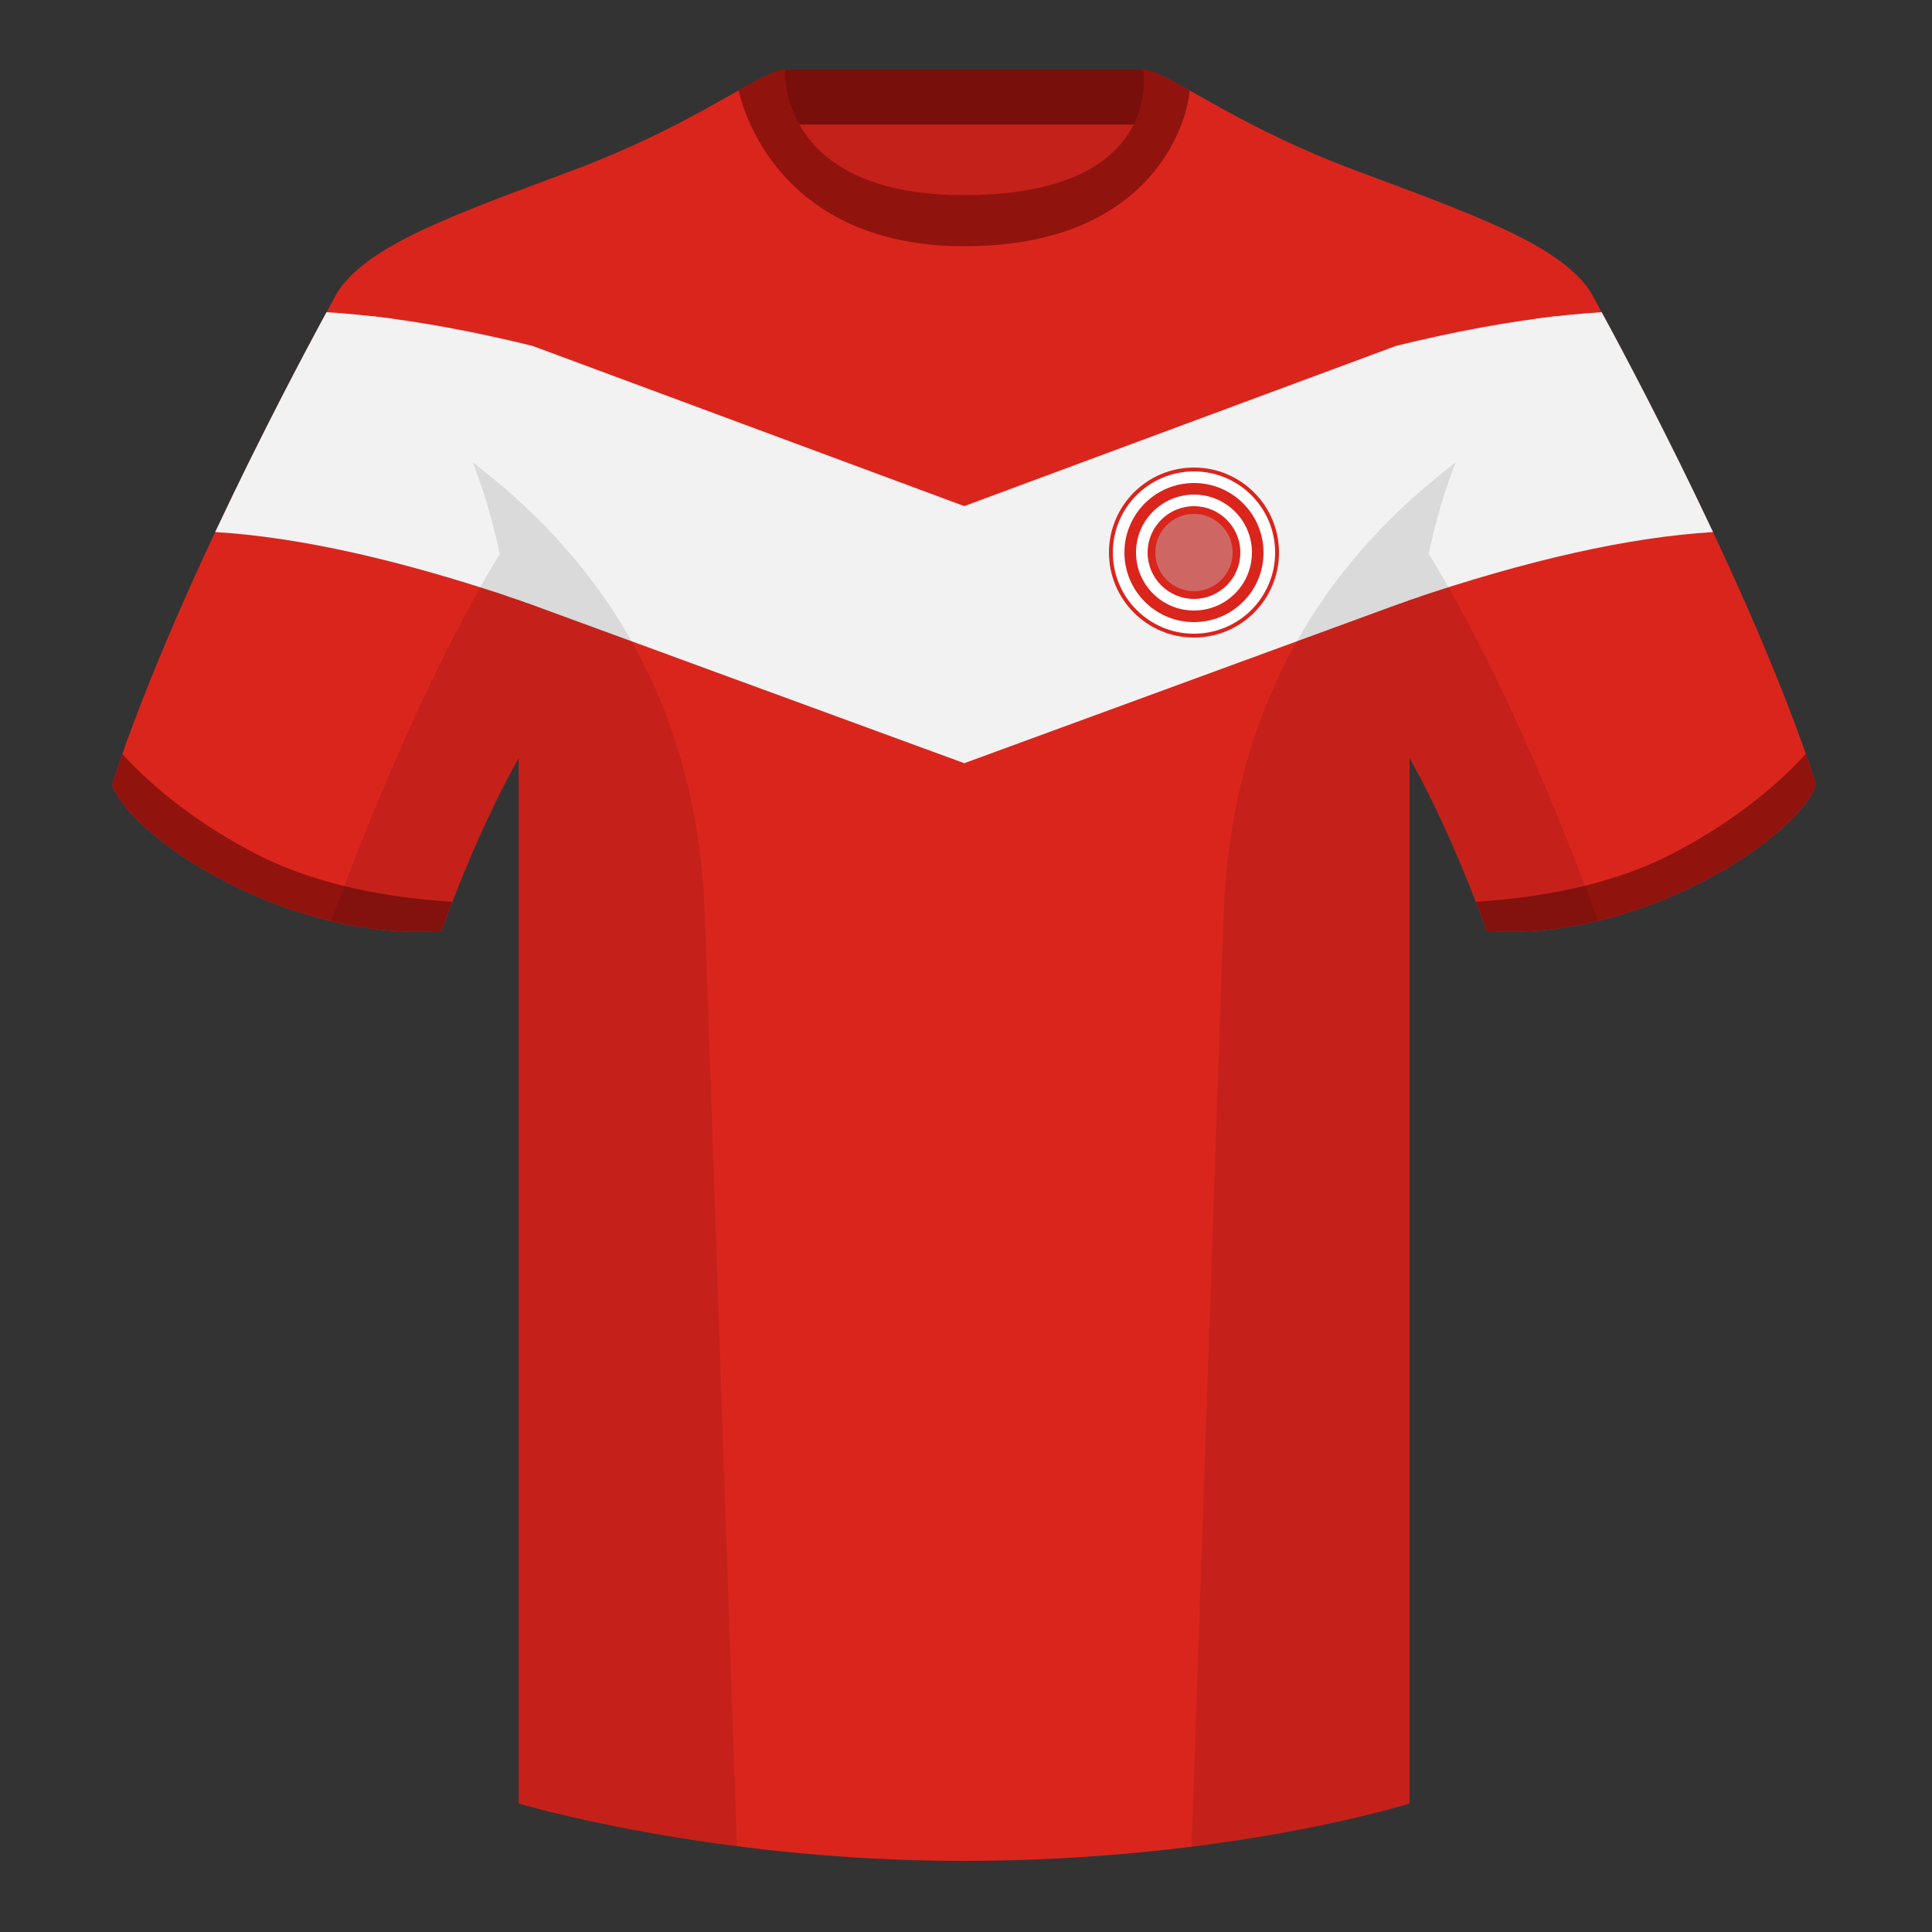 <?xml version="1.0" encoding="UTF-8"?><svg height="500" viewBox="0 0 500 500" width="500" xmlns="http://www.w3.org/2000/svg"><rect x="0" y="0" width="500" height="500" fill="#333333" stroke="none"/><g fill="none" fill-rule="evenodd"><path d="M0 0h500v500H0z"/><path d="M203.003 109.223h93.643V21.928h-93.643z" fill="#c3211a"/><path d="M202.864 32.228h93.458v-14.2h-93.458z" fill="#790f0b"/><g fill="#da251d"><path d="M87.548 75.258S46.785 148.058 29 203.029c4.445 13.376 45.208 40.86 85.232 37.886 13.34-36.4 24.46-52 24.46-52s2.963-95.085-51.144-113.655M411.473 75.258s40.762 72.8 58.547 127.77c-4.445 13.376-45.208 40.86-85.232 37.886-13.34-36.4-24.46-52-24.46-52s-2.963-95.085 51.145-113.655"/><path d="M249.511 57.703c-50.082 0-47.798-39.47-48.742-39.14-7.516 2.618-24.133 14.936-52.439 25.495-31.873 11.885-52.626 19.315-60.782 31.2 11.114 8.915 46.694 28.97 46.694 120.345v271.14s49.658 14.855 114.885 14.855c68.929 0 115.648-14.855 115.648-14.855v-271.14c0-91.375 35.58-111.43 46.7-120.345-8.157-11.885-28.91-19.315-60.783-31.2-28.36-10.577-44.982-22.92-52.478-25.511-.927-.318 4.177 39.156-48.703 39.156z"/></g><path d="M101.476 82.477c22.678 16.338 31.588 48.815 35.062 73.619l-2.245-.823c-30.723-10.414-56.923-16.272-78.602-17.576 11.866-25.262 23.48-47.087 28.816-56.904 5.42.332 11.077.893 16.969 1.684zM414.516 80.798c5.337 9.82 16.95 31.643 28.815 56.904-21.664 1.312-47.84 7.17-78.527 17.571l-2.326.853c3.47-24.802 12.375-57.287 35.049-73.637 5.899-.793 11.562-1.357 16.989-1.691z" fill="#f2f2f2"/><path d="M403.086 81.801c-11.632 9.717-28.706 28.614-35.434 72.515-.945.315-1.895.634-2.848.957l-115.208 42.223v.035l-.047-.017-.048.017v-.035l-115.208-42.223c-.982-.333-1.96-.66-2.932-.984-6.734-43.897-23.812-62.786-35.44-72.498 12.786 1.436 26.741 4.008 41.866 7.718l111.762 41.473L361.31 89.51c15.089-3.701 29.014-6.27 41.775-7.708z" fill="#f2f2f2"/><path d="M467.353 195.129a338.826 338.826 0 0 1 2.667 7.9c-4.445 13.375-45.208 40.86-85.232 37.885a426.424 426.424 0 0 0-2.835-7.52c20.795-1.358 37.993-5.637 51.594-12.837 13.428-7.11 24.697-15.585 33.806-25.428zM31.655 195.165c9.103 9.828 20.36 18.291 33.772 25.392 13.611 7.205 30.824 11.485 51.64 12.84a426.42 426.42 0 0 0-2.835 7.517c-40.024 2.975-80.787-24.51-85.232-37.885.836-2.585 1.723-5.21 2.655-7.864zM307.852 23.345C302.08 20.105 298.124 18 295.844 18c0 0 5.881 32.495-46.335 32.495-48.52 0-46.336-32.495-46.336-32.495-2.28 0-6.235 2.105-12.002 5.345 0 0 7.368 40.38 58.402 40.38 51.479 0 58.279-35.895 58.279-40.38z" fill="#91130e"/><circle cx="309" cy="143" fill="#da251d" r="22"/><circle cx="309" cy="143" fill="#fff" r="21"/><circle cx="309" cy="143" fill="#da251d" r="18"/><circle cx="309" cy="143" fill="#fff" r="15"/><circle cx="309" cy="143" fill="#da251d" r="12"/><circle cx="309" cy="143" fill="#ce6763" r="10"/><path d="M413.584 238.323c-9.287 2.238-19.064 3.316-28.798 2.592-8.197-22.369-15.557-36.883-20.012-44.748v270.577s-21.102 6.71-55.867 11.11l-.544-.059c1.881-54.795 5.722-166.47 8.277-240.705 2.055-59.755 31.084-95.29 60.099-117.44-2.676 6.78-5.072 14.606-7 23.667 7.354 11.852 24.436 42.069 43.831 94.964l.014.042zM190.717 477.795c-34.248-4.401-56.477-11.05-56.477-11.05V196.171c-4.456 7.867-11.813 22.38-20.01 44.743-9.632.716-19.308-.332-28.51-2.523.005-.033.012-.065.02-.097 19.377-52.848 36.305-83.066 43.61-94.944-1.93-9.075-4.328-16.912-7.007-23.701 29.015 22.15 58.044 57.685 60.1 117.44 2.554 74.235 6.395 185.91 8.276 240.705z" fill="#000" fill-opacity=".1"/></g></svg>